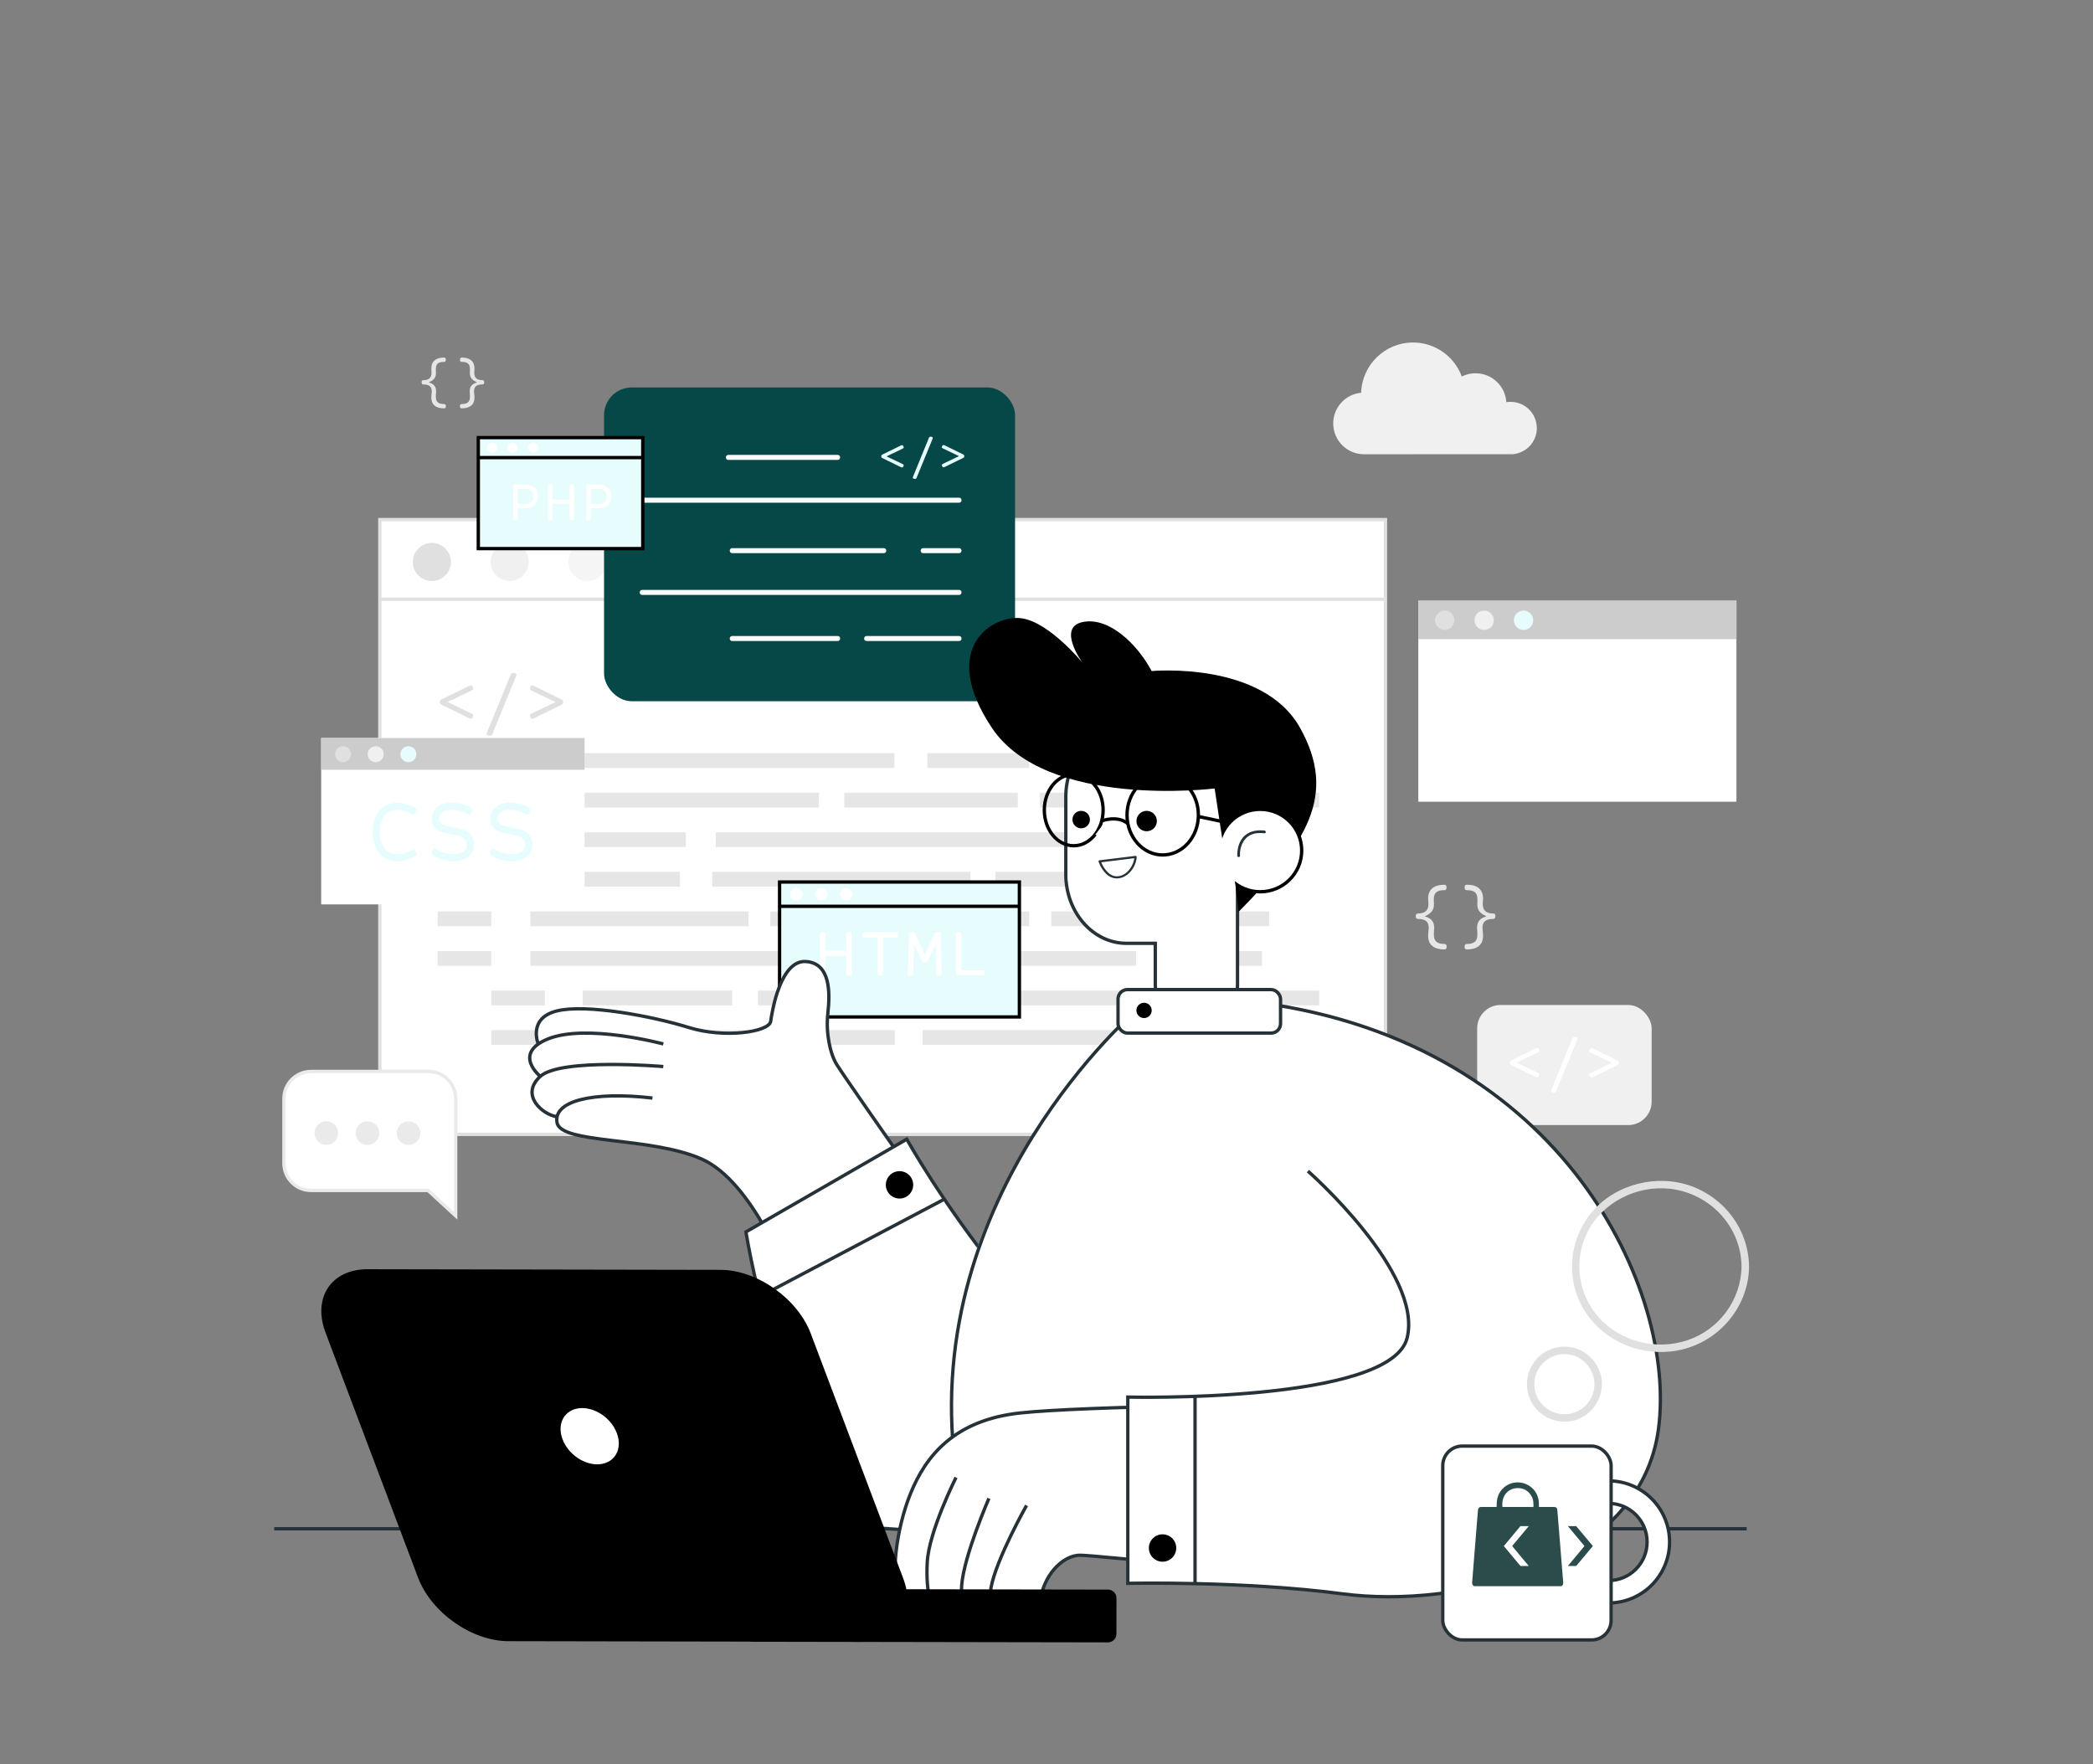 <?xml version="1.0" encoding="UTF-8"?> <svg xmlns="http://www.w3.org/2000/svg" id="Device" viewBox="0 0 426.43 359.39"><rect x="0" y="0" width="426.43" height="359.39" fill="#808080" stroke="none"/><defs><style>.cls-1,.cls-2,.cls-3,.cls-4{fill:none;}.cls-1,.cls-2,.cls-3,.cls-4,.cls-5,.cls-6,.cls-7,.cls-8{stroke-miterlimit:10;}.cls-1,.cls-2,.cls-3,.cls-5,.cls-6,.cls-7,.cls-8{stroke-width:.68px;}.cls-1,.cls-4,.cls-6{stroke:#000;}.cls-2,.cls-8{stroke:#e0e0e0;}.cls-3,.cls-7{stroke:#263238;}.cls-9{opacity:.2;}.cls-10,.cls-11{opacity:.3;}.cls-12,.cls-11,.cls-13,.cls-14,.cls-15,.cls-16,.cls-17,.cls-18,.cls-19,.cls-20,.cls-21,.cls-22,.cls-23{stroke-width:0px;}.cls-4{stroke-width:1.36px;}.cls-11,.cls-5,.cls-7,.cls-8,.cls-17{fill:#fff;}.cls-5{stroke:#eaeaea;}.cls-6,.cls-18{fill:#e7fdfd;}.cls-13{fill:#263238;}.cls-14{fill:#2c4b4b;}.cls-15{fill:#064848;}.cls-16{fill:#e0e0e0;}.cls-19{fill:#fafafa;}.cls-20{fill:#eaeaea;}.cls-21{fill:#f0f0f0;}.cls-22{fill:#e6e6e6;}.cls-23{fill:#f5f5f5;}</style></defs><rect class="cls-8" x="77.39" y="105.86" width="204.89" height="125.26"></rect><line class="cls-2" x1="77.39" y1="122.09" x2="282.29" y2="122.09"></line><path class="cls-16" d="m91.87,114.49c0,2.14-1.74,3.88-3.88,3.88s-3.88-1.74-3.88-3.88,1.74-3.88,3.88-3.88,3.88,1.74,3.88,3.88Z"></path><path class="cls-21" d="m107.72,114.49c0,2.14-1.74,3.88-3.88,3.88s-3.88-1.74-3.88-3.88,1.74-3.88,3.88-3.88,3.88,1.74,3.88,3.88Z"></path><path class="cls-23" d="m123.57,114.49c0,2.14-1.74,3.88-3.88,3.88s-3.88-1.74-3.88-3.88,1.74-3.88,3.88-3.88,3.88,1.74,3.88,3.88Z"></path><rect class="cls-22" x="89.19" y="153.45" width="10.92" height="3.01"></rect><rect class="cls-22" x="108.07" y="153.45" width="74.15" height="3.01"></rect><rect class="cls-22" x="188.94" y="153.45" width="20.74" height="3.01"></rect><rect class="cls-22" x="236.38" y="193.76" width="20.74" height="3.01"></rect><rect class="cls-22" x="214.19" y="153.45" width="35.86" height="3.01"></rect><rect class="cls-22" x="100.11" y="161.51" width="10.92" height="3.01"></rect><rect class="cls-22" x="118.72" y="161.51" width="48.13" height="3.01"></rect><rect class="cls-22" x="183.32" y="193.76" width="48.13" height="3.01"></rect><rect class="cls-22" x="108.07" y="185.69" width="44.45" height="3.01"></rect><rect class="cls-22" x="118.72" y="169.57" width="21.01" height="3.01"></rect><rect class="cls-22" x="202.81" y="177.63" width="21.01" height="3.01"></rect><rect class="cls-22" x="145.84" y="169.57" width="70.93" height="3.01"></rect><rect class="cls-22" x="108.07" y="193.76" width="70.93" height="3.01"></rect><rect class="cls-22" x="211.87" y="161.51" width="56.91" height="3.01"></rect><rect class="cls-22" x="172.01" y="161.51" width="35.35" height="3.01"></rect><rect class="cls-22" x="220.9" y="169.57" width="35.35" height="3.01"></rect><rect class="cls-22" x="100.11" y="169.57" width="10.92" height="3.01"></rect><rect class="cls-22" x="89.19" y="177.63" width="10.92" height="3.01"></rect><rect class="cls-22" x="108.07" y="177.63" width="30.47" height="3.01"></rect><rect class="cls-22" x="118.72" y="201.82" width="30.47" height="3.01"></rect><rect class="cls-22" x="187.95" y="209.88" width="49.07" height="3.01"></rect><rect class="cls-22" x="154.42" y="201.82" width="47.68" height="3.01"></rect><rect class="cls-22" x="143.01" y="209.88" width="39.3" height="3.01"></rect><rect class="cls-22" x="207.71" y="201.82" width="61.07" height="3.01"></rect><rect class="cls-22" x="118.72" y="209.88" width="18.69" height="3.01"></rect><rect class="cls-22" x="156.96" y="185.69" width="52.72" height="3.01"></rect><rect class="cls-22" x="214.19" y="185.69" width="44.38" height="3.01"></rect><rect class="cls-22" x="145.1" y="177.63" width="52.63" height="3.01"></rect><rect class="cls-22" x="89.19" y="185.69" width="10.92" height="3.01"></rect><rect class="cls-22" x="89.19" y="193.76" width="10.92" height="3.01"></rect><rect class="cls-22" x="100.11" y="201.82" width="10.92" height="3.01"></rect><rect class="cls-22" x="100.11" y="209.88" width="10.92" height="3.01"></rect><path class="cls-16" d="m96.41,145.78c0,.09-.03.19-.09.31-.11.23-.25.34-.42.34-.08,0-.16-.02-.25-.07l-5.69-2.79c-.12-.06-.21-.13-.26-.21s-.08-.19-.08-.33.03-.25.08-.33c.05-.08.14-.15.26-.21l5.69-2.79c.09-.04.17-.07.25-.07.17,0,.31.11.42.34.06.12.09.22.09.31,0,.16-.1.29-.3.39l-4.92,2.36,4.92,2.36c.2.1.3.23.3.39Z"></path><path class="cls-16" d="m105.04,137.21c.13.07.19.17.19.28,0,.04,0,.08-.02.12l-4.92,12.03c-.03.08-.09.14-.18.19s-.18.07-.3.07c-.19,0-.36-.04-.48-.11s-.19-.17-.19-.28c0-.04,0-.08.02-.12l4.92-12.03c.03-.08.09-.14.18-.19.08-.05.18-.07.3-.07.2,0,.36.04.48.11Z"></path><path class="cls-16" d="m107.96,140.29c0-.09.03-.19.09-.31.11-.23.25-.34.42-.34.08,0,.16.02.25.07l5.69,2.79c.12.06.21.13.26.21.05.08.08.19.08.33s-.03.25-.08.33-.14.15-.26.21l-5.69,2.79c-.09.04-.17.07-.25.07-.17,0-.31-.11-.42-.34-.06-.12-.09-.22-.09-.31,0-.16.1-.29.3-.39l4.92-2.36-4.92-2.36c-.2-.1-.3-.23-.3-.39Z"></path><path class="cls-5" d="m63.39,218.3h23.92c3.06,0,5.53,2.48,5.53,5.53v23.88l-5.63-5.17h-23.83c-3.06,0-5.53-2.48-5.53-5.53v-13.18c0-3.06,2.48-5.53,5.53-5.53Z"></path><path class="cls-20" d="m80.83,230.86c0,1.33,1.08,2.41,2.41,2.41s2.41-1.08,2.41-2.41-1.08-2.41-2.41-2.41-2.41,1.08-2.41,2.41Z"></path><circle class="cls-20" cx="74.87" cy="230.86" r="2.41"></circle><circle class="cls-20" cx="66.49" cy="230.86" r="2.41"></circle><path class="cls-21" d="m313.12,87.21c0,2.82-2.18,5.12-4.95,5.33h0s-30.26.01-30.26.01c-3.47,0-6.28-2.81-6.28-6.28,0-3.27,2.5-5.96,5.69-6.25.18-5.68,4.85-10.24,10.57-10.24,4.56,0,8.45,2.89,9.93,6.93.85-.43,1.8-.66,2.81-.66,3.34,0,6.07,2.6,6.27,5.89.28-.05.57-.07.87-.07,2.95,0,5.34,2.39,5.34,5.34Z"></path><rect class="cls-21" x="300.96" y="204.75" width="35.55" height="24.47" rx="4.77" ry="4.77"></rect><path class="cls-17" d="m313.62,218.94c0,.08-.03.17-.08.27-.1.2-.22.3-.38.3-.07,0-.14-.02-.22-.06l-5.02-2.46c-.11-.06-.19-.12-.23-.19-.05-.07-.07-.17-.07-.29s.02-.22.07-.29c.05-.07.12-.13.23-.19l5.02-2.46c.08-.04.15-.06.22-.06.15,0,.28.1.38.3.05.1.08.19.08.27,0,.14-.09.26-.27.34l-4.34,2.08,4.34,2.08c.18.09.27.2.27.34Z"></path><path class="cls-17" d="m321.23,211.38c.11.07.17.15.17.25,0,.03,0,.07-.02.11l-4.34,10.62c-.03.07-.08.12-.16.17-.08.04-.16.06-.26.06-.17,0-.31-.03-.43-.1s-.17-.15-.17-.25c0-.04,0-.07.02-.11l4.34-10.62c.03-.07.08-.12.16-.17.08-.04.16-.06.26-.06.17,0,.31.03.43.1Z"></path><path class="cls-17" d="m323.81,214.1c0-.08.03-.17.08-.27.1-.2.22-.3.38-.3.07,0,.14.02.22.06l5.02,2.46c.11.06.19.12.23.19.05.07.07.17.07.29s-.02.22-.07.29c-.05.07-.12.13-.23.19l-5.02,2.46c-.08.04-.15.06-.22.06-.15,0-.28-.1-.38-.3-.05-.1-.08-.19-.08-.27,0-.14.09-.26.26-.34l4.34-2.08-4.34-2.08c-.18-.09-.26-.2-.26-.34Z"></path><path class="cls-22" d="m294.61,180.38c.07.08.11.23.11.43s-.04.34-.11.43c-.08.08-.2.13-.38.13-.52,0-.93.07-1.24.2-.31.13-.53.34-.67.63-.14.28-.2.66-.2,1.12v.22s.03.56.03.56c.03.62-.1,1.13-.39,1.53-.29.4-.76.74-1.41,1.01v.08c.65.19,1.12.47,1.41.84s.44.84.44,1.4c0,.11,0,.2,0,.25l-.06.94c0,.07,0,.17,0,.29,0,.65.17,1.13.51,1.43.34.3.87.45,1.6.45.17,0,.3.04.38.13.07.08.11.23.11.43s-.04.34-.11.43c-.08.08-.2.13-.38.13-1.04,0-1.84-.23-2.42-.7-.57-.46-.86-1.16-.86-2.09,0-.18,0-.32.02-.41l.08-.95c0-.14.02-.25.02-.31,0-.58-.17-1.02-.52-1.31-.35-.29-.89-.44-1.63-.44-.17,0-.3-.04-.38-.13-.07-.08-.11-.23-.11-.43s.04-.34.11-.43c.08-.08.2-.13.38-.13.72,0,1.24-.16,1.58-.49.34-.32.51-.79.51-1.38,0-.1,0-.18,0-.23l-.04-.57c-.01-.15-.02-.27-.02-.33,0-.95.28-1.67.85-2.14s1.38-.71,2.42-.71c.17,0,.3.04.38.13Z"></path><path class="cls-22" d="m301.31,180.97c.57.48.85,1.19.85,2.14,0,.07,0,.18-.02.33l-.04.57c0,.05,0,.13,0,.23,0,.6.17,1.06.51,1.38.34.32.87.49,1.58.49.17,0,.3.04.37.13.08.08.11.23.11.43s-.04.34-.11.43c-.07.08-.2.13-.37.13-.74,0-1.29.15-1.63.44s-.52.73-.52,1.31c0,.06,0,.16.02.31l.08.95c0,.09.02.23.02.41,0,.93-.29,1.62-.86,2.09-.57.46-1.38.7-2.41.7-.18,0-.3-.04-.38-.13-.08-.08-.11-.23-.11-.43s.04-.34.11-.43c.07-.08.2-.13.38-.13.73,0,1.27-.15,1.6-.45.34-.3.51-.78.51-1.43,0-.13,0-.23,0-.29l-.06-.94c0-.06,0-.14,0-.25,0-.57.15-1.03.44-1.4s.76-.65,1.41-.84v-.08c-.65-.27-1.12-.6-1.41-1.01-.29-.4-.42-.92-.39-1.53l.02-.56c.02-.52-.03-.93-.16-1.25-.13-.32-.35-.55-.66-.7s-.74-.22-1.29-.22c-.18,0-.3-.04-.38-.13-.08-.08-.11-.23-.11-.43s.04-.34.11-.43c.07-.08.2-.13.38-.13,1.04,0,1.85.24,2.42.71Z"></path><path class="cls-22" d="m90.74,72.95c.06.07.09.18.09.34s-.03.27-.09.34c-.06.07-.16.1-.29.1-.4,0-.73.05-.97.16-.24.1-.42.27-.52.49-.11.22-.16.52-.16.88v.18s.02.44.02.44c.02.49-.08.89-.31,1.2s-.59.58-1.11.79v.06c.51.15.88.37,1.11.66.23.29.34.66.34,1.1,0,.09,0,.16,0,.2l-.05.73c0,.05,0,.13,0,.23,0,.51.13.89.4,1.12.26.23.68.35,1.26.35.14,0,.24.03.29.1.06.07.09.18.09.34s-.03.27-.09.34c-.06.07-.16.1-.29.1-.81,0-1.45-.18-1.9-.55-.45-.36-.68-.91-.68-1.64,0-.14,0-.25.01-.32l.07-.75c0-.11.01-.19.01-.24,0-.46-.14-.8-.41-1.03-.27-.23-.7-.34-1.28-.34-.14,0-.24-.03-.29-.1-.06-.07-.09-.18-.09-.34s.03-.27.09-.34c.06-.07.16-.1.29-.1.56,0,.98-.13,1.24-.38s.4-.62.4-1.09c0-.08,0-.14,0-.18l-.03-.45c0-.12-.01-.21-.01-.26,0-.75.22-1.31.67-1.68.45-.37,1.08-.56,1.9-.56.14,0,.24.03.29.1Z"></path><path class="cls-22" d="m96,73.41c.45.37.67.94.67,1.68,0,.05,0,.14-.01.26l-.03.45s0,.1,0,.18c0,.47.13.83.4,1.09.27.25.68.38,1.24.38.14,0,.24.03.29.1.06.07.09.18.09.34s-.03.27-.09.34c-.06.07-.16.1-.29.1-.58,0-1.01.11-1.28.34s-.41.57-.41,1.03c0,.05,0,.13.01.24l.07.75c0,.07.01.18.01.32,0,.73-.23,1.27-.68,1.64-.45.36-1.08.55-1.9.55-.14,0-.24-.03-.29-.1-.06-.07-.09-.18-.09-.34s.03-.27.09-.34c.06-.07.16-.1.29-.1.57,0,.99-.12,1.26-.35.26-.23.4-.61.4-1.12,0-.1,0-.18,0-.23l-.05-.73s0-.11,0-.2c0-.45.11-.81.34-1.1.23-.29.6-.51,1.11-.66v-.06c-.51-.21-.88-.47-1.11-.79-.22-.32-.33-.72-.31-1.2l.02-.44c.02-.4-.03-.73-.12-.98-.1-.25-.27-.43-.52-.55-.25-.12-.58-.18-1.01-.18-.14,0-.24-.03-.29-.1-.06-.07-.09-.18-.09-.34s.03-.27.09-.34c.06-.07.16-.1.29-.1.82,0,1.46.19,1.9.56Z"></path><rect class="cls-15" x="123.07" y="78.94" width="83.74" height="63.93" rx="5.64" ry="5.64"></rect><path class="cls-18" d="m184.12,94.8c0,.06-.02.13-.06.21-.08.15-.17.23-.29.23-.05,0-.11-.01-.17-.04l-3.82-1.87c-.08-.04-.14-.09-.18-.14s-.05-.13-.05-.22.02-.17.05-.22c.04-.05.1-.1.18-.14l3.82-1.87c.06-.03.11-.04.17-.04.11,0,.21.08.29.23.04.08.06.15.06.21,0,.11-.07.2-.2.26l-3.3,1.58,3.3,1.58c.13.07.2.15.2.26Z"></path><path class="cls-18" d="m189.92,89.04c.08.05.13.11.13.19,0,.03,0,.05-.01.08l-3.31,8.08c-.02.05-.06.1-.12.13-.06.03-.12.05-.2.05-.13,0-.24-.02-.32-.07-.08-.05-.13-.11-.13-.19,0-.03,0-.05.02-.08l3.3-8.08c.02-.05.06-.09.12-.13.06-.03.12-.05.2-.05.13,0,.24.02.32.07Z"></path><path class="cls-18" d="m191.89,91.11c0-.06.02-.13.06-.21.08-.15.17-.23.29-.23.05,0,.11.01.17.04l3.82,1.87c.08.04.14.09.18.14.04.05.05.13.05.22s-.02.17-.05.22-.1.1-.18.14l-3.82,1.87c-.06.03-.11.04-.17.04-.11,0-.21-.08-.29-.23-.04-.08-.06-.15-.06-.21,0-.11.07-.2.2-.26l3.3-1.58-3.3-1.58c-.13-.07-.2-.15-.2-.26Z"></path><path class="cls-19" d="m148.38,93.7h22.29c.65,0,.66-1.02,0-1.02h-22.29c-.65,0-.66,1.02,0,1.02h0Z"></path><path class="cls-19" d="m130.83,102.42h64.58c.65,0,.66-1.02,0-1.02h-64.58c-.65,0-.66,1.02,0,1.02h0Z"></path><path class="cls-19" d="m188.07,112.7h7.34c.65,0,.66-1.02,0-1.02h-7.34c-.65,0-.66,1.02,0,1.02h0Z"></path><path class="cls-19" d="m149.17,112.7h30.91c.65,0,.66-1.02,0-1.02h-30.91c-.65,0-.66,1.02,0,1.02h0Z"></path><path class="cls-19" d="m130.83,121.21h64.58c.65,0,.66-1.02,0-1.02h-64.58c-.65,0-.66,1.02,0,1.02h0Z"></path><path class="cls-19" d="m176.55,130.6h18.86c.65,0,.66-1.02,0-1.02h-18.86c-.65,0-.66,1.02,0,1.02h0Z"></path><path class="cls-19" d="m149.17,130.6h21.51c.65,0,.66-1.02,0-1.02h-21.51c-.65,0-.66,1.02,0,1.02h0Z"></path><path class="cls-6" d="m207.69,179.7h-48.86v27.49h48.86v-27.49Z"></path><path class="cls-17" d="m163.48,182.21c0,.69-.56,1.25-1.25,1.25s-1.25-.56-1.25-1.25.56-1.25,1.25-1.25,1.25.56,1.25,1.25Z"></path><path class="cls-17" d="m168.57,182.21c0,.69-.56,1.25-1.25,1.25s-1.25-.56-1.25-1.25.56-1.25,1.25-1.25,1.25.56,1.25,1.25Z"></path><path class="cls-17" d="m173.66,182.21c0,.69-.56,1.25-1.25,1.25s-1.25-.56-1.25-1.25.56-1.25,1.25-1.25,1.25.56,1.25,1.25Z"></path><path class="cls-17" d="m173.39,190c.08.07.12.2.12.37v7.96c0,.17-.04.3-.12.37-.08.07-.22.11-.42.11h-.02c-.2,0-.34-.04-.42-.11-.08-.07-.12-.2-.12-.37v-3.58h-4.27v3.58c0,.17-.04.3-.12.37-.08.07-.22.11-.43.11h-.01c-.2,0-.34-.04-.42-.11-.08-.07-.12-.2-.12-.37v-7.96c0-.17.04-.3.12-.37.08-.07.22-.11.42-.11h.01c.2,0,.34.04.43.11.08.07.12.2.12.37v3.31h4.27v-3.31c0-.17.04-.3.12-.37.08-.07.22-.11.42-.11h.02c.2,0,.34.04.42.11Z"></path><path class="cls-17" d="m182.87,190.08c.07.08.11.22.11.41s-.04.33-.11.41c-.07.08-.19.12-.36.12h-2.62v7.3c0,.17-.04.3-.12.37-.08.07-.22.11-.42.11h-.01c-.2,0-.34-.04-.42-.11-.08-.07-.12-.2-.12-.37v-7.3h-2.62c-.17,0-.29-.04-.36-.12-.07-.08-.11-.22-.11-.41s.04-.33.11-.41c.07-.08.19-.12.36-.12h6.34c.17,0,.29.04.36.12Z"></path><path class="cls-17" d="m191.52,189.99c.09.07.14.2.14.37l.22,7.96c0,.17-.03.3-.11.37-.08.07-.22.11-.42.11h-.01c-.2,0-.34-.04-.42-.11-.08-.07-.12-.2-.13-.37l-.16-6.01-1.53,3.3c-.08.17-.17.29-.27.37s-.24.11-.41.11-.3-.04-.41-.11c-.1-.07-.19-.19-.27-.37l-1.53-3.3-.16,6.01c0,.17-.05.3-.13.37-.08.07-.22.11-.42.11h-.01c-.2,0-.34-.04-.42-.11-.08-.07-.12-.2-.11-.37l.22-7.96c0-.18.05-.3.15-.37s.23-.11.41-.11h.02c.17,0,.31.04.42.11s.21.2.28.37l1.96,4.21,1.96-4.21c.08-.17.17-.29.29-.37.11-.08.26-.11.43-.11h.02c.18,0,.32.04.41.11Z"></path><path class="cls-17" d="m200.53,197.79c.07.08.11.22.11.41s-.04.33-.11.41c-.07.08-.19.12-.36.12h-4.94c-.17,0-.29-.04-.36-.11-.07-.08-.1-.21-.1-.39v-7.86c0-.17.04-.3.12-.37.08-.07.22-.11.43-.11h.01c.2,0,.34.04.42.11.08.07.12.2.12.37v7.3h4.3c.17,0,.29.04.36.12Z"></path><line class="cls-1" x1="158.83" y1="184.65" x2="207.69" y2="184.65"></line><path class="cls-6" d="m130.96,89.16h-33.51v22.61h33.51v-22.61Z"></path><circle class="cls-17" cx="100.24" cy="91.22" r="1.02"></circle><path class="cls-17" d="m105.45,91.22c0,.57-.46,1.02-1.02,1.02s-1.02-.46-1.02-1.02.46-1.02,1.02-1.02,1.02.46,1.02,1.02Z"></path><path class="cls-17" d="m109.64,91.22c0,.57-.46,1.02-1.02,1.02s-1.02-.46-1.02-1.02.46-1.02,1.02-1.02,1.02.46,1.02,1.02Z"></path><path class="cls-17" d="m108.43,99.02c.4.2.69.49.9.85.2.36.3.79.3,1.27s-.1.9-.3,1.26c-.2.36-.5.64-.9.84-.39.2-.87.3-1.42.3h-1.55v2.05c0,.14-.03.24-.1.3-.07.06-.18.09-.35.09h-.01c-.17,0-.28-.03-.35-.09-.07-.06-.1-.16-.1-.3v-6.47c0-.15.03-.26.09-.32.06-.06.16-.09.29-.09h2.08c.56,0,1.03.1,1.42.3Zm-.2,3.25c.31-.27.46-.64.46-1.13s-.16-.88-.46-1.15c-.31-.27-.76-.4-1.35-.4h-1.42v3.07h1.42c.59,0,1.04-.13,1.35-.4Z"></path><path class="cls-17" d="m116.88,98.74c.07.06.1.16.1.3v6.54c0,.14-.03.24-.1.3-.07.06-.18.09-.35.09h-.01c-.17,0-.28-.03-.35-.09-.07-.06-.1-.16-.1-.3v-2.95h-3.51v2.95c0,.14-.03.24-.1.3-.07.06-.18.09-.35.09h-.01c-.17,0-.28-.03-.35-.09-.07-.06-.1-.16-.1-.3v-6.54c0-.14.03-.24.1-.3s.18-.09.35-.09h.01c.17,0,.28.03.35.09s.1.16.1.3v2.72h3.51v-2.72c0-.14.03-.24.1-.3.07-.06.18-.09.35-.09h.01c.17,0,.28.03.35.09Z"></path><path class="cls-17" d="m123.36,99.02c.4.2.69.49.9.85.2.36.3.79.3,1.27s-.1.9-.3,1.26c-.2.36-.5.64-.9.84-.39.2-.87.3-1.42.3h-1.55v2.05c0,.14-.03.24-.1.3-.07.06-.18.09-.35.09h-.01c-.17,0-.28-.03-.35-.09-.07-.06-.1-.16-.1-.3v-6.47c0-.15.03-.26.09-.32.06-.06.16-.09.29-.09h2.08c.56,0,1.03.1,1.42.3Zm-.2,3.25c.31-.27.46-.64.46-1.13s-.16-.88-.46-1.15c-.31-.27-.76-.4-1.35-.4h-1.42v3.07h1.42c.59,0,1.04-.13,1.35-.4Z"></path><line class="cls-1" x1="97.45" y1="93.23" x2="130.96" y2="93.23"></line><path class="cls-17" d="m353.78,122.4h-64.81v40.94h64.81"></path><rect class="cls-17" x="288.97" y="122.4" width="64.81" height="7.82"></rect><g class="cls-9"><rect class="cls-12" x="288.97" y="122.4" width="64.81" height="7.82"></rect></g><path class="cls-16" d="m296.31,126.37c0,1.09-.88,1.97-1.97,1.97s-1.97-.88-1.97-1.97.88-1.97,1.97-1.97,1.97.88,1.97,1.97Z"></path><path class="cls-21" d="m304.35,126.37c0,1.09-.88,1.97-1.97,1.97s-1.97-.88-1.97-1.97.88-1.97,1.97-1.97,1.97.88,1.97,1.97Z"></path><path class="cls-18" d="m312.38,126.37c0,1.09-.88,1.97-1.97,1.97s-1.97-.88-1.97-1.97.88-1.97,1.97-1.97,1.97.88,1.97,1.97Z"></path><path class="cls-17" d="m119.1,150.37h-53.66v33.89h53.66"></path><rect class="cls-17" x="65.45" y="150.37" width="53.66" height="6.47"></rect><g class="cls-9"><rect class="cls-12" x="65.45" y="150.37" width="53.66" height="6.47"></rect></g><path class="cls-16" d="m71.52,153.66c0,.9-.73,1.63-1.63,1.63s-1.63-.73-1.63-1.63.73-1.63,1.63-1.63,1.63.73,1.63,1.63Z"></path><path class="cls-21" d="m78.17,153.66c0,.9-.73,1.63-1.63,1.63s-1.63-.73-1.63-1.63.73-1.63,1.63-1.63,1.63.73,1.63,1.63Z"></path><path class="cls-18" d="m84.83,153.66c0,.9-.73,1.63-1.63,1.63s-1.63-.73-1.63-1.63.73-1.63,1.63-1.63,1.63.73,1.63,1.63Z"></path><path class="cls-18" d="m82.72,163.82c.59.16,1.17.4,1.76.74.24.14.36.32.36.54,0,.12-.04.28-.13.46-.14.28-.31.42-.51.42-.09,0-.2-.04-.33-.11-.97-.58-1.97-.87-3-.87-.7,0-1.31.18-1.83.55s-.93.89-1.22,1.57c-.29.68-.43,1.48-.43,2.39s.14,1.71.43,2.4.69,1.21,1.22,1.57,1.14.55,1.83.55c1.02,0,2.02-.29,3-.87.13-.07.24-.11.33-.11.21,0,.38.14.51.43.08.19.13.34.13.46,0,.22-.12.4-.36.54-.59.33-1.17.58-1.76.74-.59.16-1.2.24-1.85.24-.99,0-1.85-.25-2.6-.74-.75-.49-1.33-1.19-1.74-2.09s-.62-1.94-.62-3.12.21-2.22.62-3.12.99-1.59,1.74-2.09,1.62-.74,2.6-.74c.64,0,1.26.08,1.85.24Z"></path><path class="cls-18" d="m95.87,164.55c.23.14.35.32.35.54,0,.14-.04.3-.13.47-.13.29-.31.43-.53.43-.1,0-.2-.03-.32-.1-.99-.59-2.1-.89-3.33-.89-.77,0-1.36.17-1.79.51-.43.34-.64.81-.64,1.4,0,.26.06.48.19.66.13.18.31.33.56.45.23.12.48.21.78.28s.71.15,1.26.25c.53.09.97.18,1.32.26.35.08.69.19,1.01.31.62.25,1.11.61,1.46,1.07.35.46.53,1.1.53,1.89,0,.68-.16,1.27-.48,1.77-.32.51-.8.9-1.43,1.18-.63.28-1.42.42-2.34.42-.73,0-1.45-.1-2.15-.29s-1.34-.47-1.91-.83c-.22-.14-.33-.31-.33-.53,0-.15.05-.31.14-.48.15-.28.33-.42.53-.42.11,0,.22.04.33.11.48.31,1.02.56,1.61.74.59.19,1.19.28,1.79.28.91,0,1.6-.18,2.06-.53.47-.35.7-.82.7-1.42,0-.4-.1-.72-.3-.98-.2-.25-.49-.46-.86-.62-.25-.11-.52-.2-.81-.27-.29-.07-.69-.15-1.19-.24-.54-.1-.99-.19-1.35-.28s-.7-.2-1-.34c-.5-.23-.89-.53-1.17-.93s-.42-.9-.42-1.54c0-.69.16-1.29.49-1.79.33-.5.79-.89,1.38-1.15.59-.27,1.28-.4,2.05-.4,1.51,0,2.83.32,3.96.97Z"></path><path class="cls-18" d="m107.74,164.55c.23.14.35.32.35.54,0,.14-.04.3-.13.47-.13.29-.31.43-.53.43-.1,0-.2-.03-.32-.1-.99-.59-2.1-.89-3.33-.89-.77,0-1.36.17-1.79.51-.43.34-.64.81-.64,1.4,0,.26.06.48.19.66.13.18.31.33.56.45.23.12.48.21.78.28s.71.15,1.26.25c.53.09.97.18,1.32.26.35.08.69.19,1.01.31.62.25,1.11.61,1.46,1.07.35.46.53,1.1.53,1.89,0,.68-.16,1.27-.48,1.77-.32.51-.8.9-1.43,1.18-.63.28-1.42.42-2.34.42-.73,0-1.45-.1-2.15-.29s-1.34-.47-1.91-.83c-.22-.14-.33-.31-.33-.53,0-.15.05-.31.14-.48.15-.28.33-.42.53-.42.11,0,.22.04.33.11.48.31,1.02.56,1.61.74.59.19,1.19.28,1.79.28.91,0,1.6-.18,2.06-.53.47-.35.7-.82.7-1.42,0-.4-.1-.72-.3-.98-.2-.25-.49-.46-.86-.62-.25-.11-.52-.2-.81-.27-.29-.07-.69-.15-1.19-.24-.54-.1-.99-.19-1.35-.28s-.7-.2-1-.34c-.5-.23-.89-.53-1.17-.93s-.42-.9-.42-1.54c0-.69.16-1.29.49-1.79.33-.5.79-.89,1.38-1.15.59-.27,1.28-.4,2.05-.4,1.51,0,2.83.32,3.96.97Z"></path><line class="cls-3" x1="55.87" y1="311.47" x2="355.87" y2="311.47"></line><path class="cls-17" d="m170.47,216.87c-1.35-2.18-2.26-6.39-1.8-10.45.45-4.06.6-10.22-4.51-10.52-5.11-.3-6.84,10-7.14,12.18-.3,2.18-9.4,3.53-16.69,1.26-7.29-2.27-20.9-4.87-26.89-3.37-5.99,1.5-3.77,6.74-3.77,6.74h.01c-4.13,2.91.41,6.6.41,6.6-4.21,3.81.47,7.83,3.44,8.23h0c-.08.38-.11.77-.03,1.2.8,4.41,19.04,2.81,29.47,7.42,10.42,4.61,17.64,24.06,17.64,24.06l21.75-26.11s-10.52-15.03-11.88-17.22Z"></path><path class="cls-3" d="m135.14,217.3s-20.85-1.8-25.06,2c-4.21,3.81.47,7.83,3.44,8.23"></path><path class="cls-3" d="m135.14,212.69s-15.74-4.21-23.55-1c-7.25,2.98-1.5,7.62-1.5,7.62"></path><path class="cls-3" d="m109.67,212.71s-2.22-5.23,3.77-6.74c5.99-1.5,19.6,1.1,26.89,3.37,7.29,2.27,16.39.92,16.69-1.26.3-2.18,2.03-12.48,7.14-12.18,5.11.3,4.96,6.46,4.51,10.52-.45,4.06.45,8.27,1.8,10.45,1.35,2.18,11.88,17.22,11.88,17.22l-21.75,26.11s-7.22-19.44-17.64-24.06c-10.42-4.61-28.67-3.01-29.47-7.42-.8-4.41,7.22-6.41,19.44-5.01"></path><path class="cls-17" d="m151.97,250.99l32.78-18.89s28.39,51.29,65.01,64.51l-43.62,16.47-35-2.25s-13.92-29.36-19.17-59.83Z"></path><g class="cls-10"><path class="cls-17" d="m151.97,250.99l32.78-18.89s28.39,51.29,65.01,64.51l-43.62,16.47-35-2.25s-13.92-29.36-19.17-59.83Z"></path></g><path class="cls-3" d="m151.97,250.99l32.78-18.89s28.39,51.29,65.01,64.51l-43.62,16.47-35-2.25s-13.92-29.36-19.17-59.83Z"></path><line class="cls-3" x1="154.86" y1="264.13" x2="192.17" y2="244.44"></line><path class="cls-12" d="m186.06,241.4c0,1.54-1.25,2.79-2.79,2.79s-2.79-1.25-2.79-2.79,1.25-2.79,2.79-2.79,2.79,1.25,2.79,2.79Z"></path><path class="cls-17" d="m290.66,262.11s8.74,23.06-23.34,31.22c-32.09,8.16-69.86,6.74-69.86,6.74,0,0-3.84.05-3.61-10.01.23-10.06-.23-29.93,12.7-51.88,12.92-21.95,20.96-29.98,27.51-32.49,2.28-.87,18.1-2.19,26.84,2.87,16.38,9.48,29.02,31.74,29.77,53.55Z"></path><g class="cls-10"><path class="cls-17" d="m290.66,262.11s8.74,23.06-23.34,31.22c-32.09,8.16-69.86,6.74-69.86,6.74,0,0-3.84.05-3.61-10.01.23-10.06-.23-29.93,12.7-51.88,12.92-21.95,20.96-29.98,27.51-32.49,2.28-.87,18.1-2.19,26.84,2.87,16.38,9.48,29.02,31.74,29.77,53.55Z"></path></g><path class="cls-3" d="m231.71,205.69s-44.14,37.43-37.09,92.83"></path><path class="cls-17" d="m262.05,286.13l2.52,35.1-41.8-4.18s-4.04-1.25-7.22,1.87c-3.18,3.11-3.12,4.79-3.37,5.85-.25,1.07-1.19,5.03-3.04,7.11s-3.39,2.01-4.72.65l-1.33-1.35s-.52-.27-1.24.43c-.71.7-2.55,1.51-3.56.12s-1.05-1.23-1.05-1.23c0,0-.32-.59-.9-.02-.58.57-3.11,1.54-4.43-.02-1.31-1.57-1.84-2.61-1.84-2.61,0,0-.39-.13-1.17.18-.78.31-4.01,1.08-5.77-2.73-1.77-3.81-.7-9.6,0-13.39.7-3.79,3.94-12.02,6.89-15.34,2.94-3.33,8.51-7.18,14.33-8.14,5.82-.97,22.01-1.62,28.83-1.78,6.83-.16,28.87-.51,28.87-.51Z"></path><path class="cls-3" d="m209.15,306.72s-6.13,10.81-7.24,16.74c-1.11,5.94,2.24,10.19,4.18,10.06,1.94-.13,4.68-2.13,5.88-7.89,1.2-5.76,5.11-8.71,7.98-8.77,2.87-.06,46.78,4.58,46.78,4.58"></path><path class="cls-3" d="m201.48,305.29s-5.05,11.58-5.54,17.63c-.49,6.06,2.27,9.4,3.6,9.59,1.33.19,3.32-1.75,3.32-1.75"></path><path class="cls-3" d="m194.78,301.02s-5.51,10.93-5.86,17.24c-.35,6.32.89,10.79,3.3,12.42,2.42,1.63,4.84-.76,4.84-.76"></path><path class="cls-3" d="m263.18,286.12s-41.75.32-55.26,1.75c-13.52,1.43-19.32,8.83-22.38,16.35-3.06,7.52-4.09,17.42-2.3,20.83,3.07,5.85,6.57,2.34,6.57,2.34"></path><path class="cls-17" d="m266.48,238.6s23.49,20.63,20.21,33.98c-3.28,13.35-56.91,12.06-56.91,12.06v37.95s23.52-.53,43.68,2.13c23.58,3.11,60.69-5.64,64.44-33.57,3.75-27.93-19.16-78.49-81.14-86.85l9.73,34.3Z"></path><g class="cls-10"><path class="cls-17" d="m266.48,238.6s23.49,20.63,20.21,33.98c-3.28,13.35-56.91,12.06-56.91,12.06v37.95s23.52-.53,43.68,2.13c23.58,3.11,60.69-5.64,64.44-33.57,3.75-27.93-19.16-78.49-81.14-86.85l9.73,34.3Z"></path></g><path class="cls-3" d="m266.48,238.6s23.49,20.63,20.21,33.98c-3.28,13.35-56.91,12.06-56.91,12.06v37.95s23.52-.53,43.68,2.13c23.58,3.11,60.69-5.64,64.44-33.57,3.75-27.93-19.16-78.49-81.14-86.85"></path><path class="cls-12" d="m239.65,315.39c0,1.54-1.25,2.79-2.79,2.79s-2.79-1.25-2.79-2.79,1.25-2.79,2.79-2.79,2.79,1.25,2.79,2.79Z"></path><line class="cls-3" x1="243.48" y1="284.49" x2="243.48" y2="322.59"></line><path class="cls-4" d="m264.87,173.29c0,4.45-3.64,8.06-8.12,8.06s-8.12-3.61-8.12-8.06,3.64-8.06,8.12-8.06,8.12,3.61,8.12,8.06Z"></path><path class="cls-7" d="m229.49,148.29h10.2c6.78,0,12.33,6.32,12.33,14.04v15.82c0,.45-.02.89-.06,1.32.11.47.17.95.17,1.45v19.79c0,3.49-2.86,6.35-6.35,6.35h-4.05c-3.49,0-6.35-2.86-6.35-6.35v-8.52h-5.9c-6.78,0-12.33-6.32-12.33-14.04v-15.82c0-7.72,5.55-14.04,12.33-14.04Z"></path><path class="cls-12" d="m249.35,173.03l-1.88-12.39s-34.27,4.3-45.38-12.35c-11.11-16.65.56-23.24,6.21-22.3,5.65.94,12.25,9.04,12.25,9.04,0,0-5.26-7.16,0-8.29,5.26-1.13,11.07,4.33,14.09,9.98,0,0,22.59-2.11,30.23,11.56,7.64,13.67,1.45,23.37-12.52,37.49l-.93-7.9-2.07-4.85Z"></path><path class="cls-17" d="m246.27,175.46c0,3.24-2.62,5.86-5.86,5.86s-5.86-2.62-5.86-5.86,2.62-5.86,5.86-5.86,5.86,2.62,5.86,5.86Z"></path><path class="cls-17" d="m218.58,170.78c-.36,0-.7.05-1.03.13v6.08c0,.91-.1,1.79.09,2.65.24.04.69.07.95.07,2.46,0,4.46-2,4.46-4.46s-2-4.46-4.46-4.46Z"></path><path class="cls-12" d="m235.7,167.28c0,1.15-.93,2.08-2.08,2.08s-2.08-.93-2.08-2.08.93-2.08,2.08-2.08,2.08.93,2.08,2.08Z"></path><path class="cls-12" d="m222.06,166.98c0,.98-.8,1.78-1.78,1.78s-1.78-.8-1.78-1.78.8-1.78,1.78-1.78,1.78.8,1.78,1.78Z"></path><path class="cls-17" d="m224.05,175.5s1.05,3.05,3.26,3.26c2.21.21,3.95-2.24,4.07-4.16l-7.33.9Z"></path><path class="cls-13" d="m223.83,175.56c.36,1.04,1.01,2.09,1.89,2.77,1.55,1.2,3.53.59,4.69-.84.67-.82,1.11-1.83,1.19-2.89,0-.11-.11-.24-.23-.23-2.14.26-4.28.52-6.42.79l-.91.11c-.29.04-.29.49,0,.45,2.14-.26,4.28-.52,6.42-.79l.91-.11-.23-.23c-.12,1.62-1.28,3.43-2.91,3.86s-2.77-.74-3.49-2c-.19-.33-.36-.67-.48-1.02-.1-.27-.53-.16-.44.12Z"></path><path class="cls-1" d="m244.16,166.06c0,4.49-3.26,8.13-7.27,8.13s-7.27-3.64-7.27-8.13,3.26-8.13,7.27-8.13,7.27,3.64,7.27,8.13Z"></path><path class="cls-1" d="m224.75,165.04c0,4.02-2.68,7.27-5.99,7.27s-5.99-3.25-5.99-7.27,2.68-7.27,5.99-7.27,5.99,3.25,5.99,7.27Z"></path><polygon class="cls-17" points="226.87 165.23 226.87 172.29 223.17 170.03 226.87 165.23"></polygon><path class="cls-1" d="m224.57,167.22s3.1-1.17,5.22.58"></path><line class="cls-1" x1="244.15" y1="166.36" x2="254.02" y2="168.42"></line><path class="cls-17" d="m264.87,173.29c0,4.45-3.64,8.06-8.12,8.06s-8.12-3.61-8.12-8.06,3.64-8.06,8.12-8.06,8.12,3.61,8.12,8.06Z"></path><path class="cls-13" d="m252.64,174.35c-.1-1.63.6-3.51,2.18-4.25.87-.41,1.86-.43,2.8-.33.36.04.36-.52,0-.56-1.61-.17-3.34.14-4.41,1.45-.69.84-1.02,1.91-1.11,2.98-.02.24-.03.48-.02.71.02.36.58.36.56,0h0Z"></path><rect class="cls-17" x="227.79" y="201.62" width="33.11" height="8.86" rx="1.92" ry="1.92"></rect><rect class="cls-11" x="227.79" y="201.62" width="33.11" height="8.86" rx="1.92" ry="1.92"></rect><path class="cls-12" d="m234.65,205.86c0,.86-.7,1.56-1.56,1.56s-1.56-.7-1.56-1.56.7-1.56,1.56-1.56,1.56.7,1.56,1.56Z"></path><rect class="cls-3" x="227.79" y="201.62" width="33.11" height="8.86" rx="1.92" ry="1.92"></rect><path class="cls-7" d="m327.72,301.71c-6.87,0-12.44,5.57-12.44,12.44s5.57,12.44,12.44,12.44,12.44-5.57,12.44-12.44-5.57-12.44-12.44-12.44Zm0,20.31c-4.34,0-7.86-3.52-7.86-7.86s3.52-7.86,7.86-7.86,7.86,3.52,7.86,7.86-3.52,7.86-7.86,7.86Z"></path><rect class="cls-7" x="293.95" y="294.62" width="34.3" height="39.5" rx="3.98" ry="3.98"></rect><path class="cls-16" d="m324.86,282.01c-.03,2.55-1.61,4.89-4.03,5.76s-5.21.11-6.85-1.89-1.81-4.83-.5-7.01,3.89-3.36,6.37-2.88c2.9.55,4.97,3.09,5.01,6.02.01.98,1.54.98,1.53,0-.04-3.18-1.99-6.03-4.98-7.17s-6.54-.19-8.56,2.29-2.34,6.03-.69,8.79,4.87,4.16,8,3.6c3.6-.65,6.17-3.91,6.22-7.51.01-.98-1.51-.98-1.53,0Z"></path><path class="cls-16" d="m354.82,258.03c-.07,6.79-4.54,12.81-10.95,15s-13.8.35-18.28-4.8-5.05-12.6-1.52-18.34,10.79-8.82,17.5-7.49c7.49,1.48,13.17,7.93,13.25,15.62.01.98,1.54.98,1.53,0-.08-7.37-4.85-13.85-11.75-16.36s-15.31-.51-20.19,5.2c-4.81,5.63-5.53,13.9-1.56,20.2,3.99,6.33,11.67,9.45,18.97,8.08,8.22-1.54,14.45-8.73,14.54-17.12.01-.98-1.52-.98-1.53,0Z"></path><path class="cls-14" d="m300.35,323.17h17.75c.3-.17.42-.41.39-.77-.1-1.09-.18-2.19-.27-3.29-.1-1.26-.2-2.51-.3-3.76-.12-1.47-.24-2.95-.36-4.42-.09-1.09-.17-2.18-.27-3.27-.04-.44-.25-.63-.7-.63h-2.88c-.14,0-.19-.03-.18-.18,0-.32.02-.65-.02-.97-.22-1.97-1.65-3.46-3.6-3.8-2.01-.35-4,.81-4.7,2.73-.24.66-.29,1.34-.27,2.03,0,.15-.03.19-.19.19-.99,0-1.99,0-2.98,0-.36,0-.59.2-.63.54-.02.24-.05.48-.07.72-.19,2.38-.39,4.77-.58,7.15-.18,2.3-.35,4.61-.55,6.91-.03.37.06.63.39.81Zm8.92-16.14h-3.04c-.08,0-.15,0-.14-.11,0-.35-.02-.7.03-1.05.26-1.59,1.44-2.66,3.04-2.69,1.31-.03,2.28.57,2.91,1.72.27.49.36,1.02.35,1.57,0,.18.08.43-.04.53-.1.09-.34.03-.51.03h-2.61Z"></path><polygon class="cls-14" points="324.3 314.71 321.26 311.08 321.13 310.93 320.93 310.93 320.36 310.93 319.43 310.93 320.03 311.64 322.82 314.99 320.03 318.34 319.43 319.05 320.36 319.05 320.93 319.05 321.13 319.05 321.26 318.9 324.3 315.27 324.53 314.99 324.3 314.71"></polygon><polygon class="cls-17" points="308.09 314.99 310.88 311.64 311.48 310.93 310.55 310.93 309.98 310.93 309.78 310.93 309.65 311.08 306.63 314.71 306.39 314.99 306.63 315.27 309.65 318.9 309.78 319.05 309.98 319.05 310.55 319.05 311.48 319.05 310.88 318.34 308.09 314.99"></polygon><path class="cls-12" d="m103.56,334.37l71.85.13c7.46.01,11.31-5.77,8.61-12.93l-18.83-49.87c-2.7-7.15-10.94-12.96-18.4-12.98l-71.85-.13c-7.46-.01-11.31,5.77-8.61,12.93l18.83,49.87c2.7,7.15,10.94,12.96,18.4,12.98Z"></path><path class="cls-17" d="m114.41,292.6c.84,3.17,4.09,5.74,7.26,5.74,3.17,0,5.05-2.56,4.21-5.72-.84-3.17-4.09-5.74-7.26-5.74-3.17,0-5.05,2.56-4.21,5.72Z"></path><path class="cls-12" d="m153.39,323.78h72.39c.95,0,1.72.77,1.72,1.72v7.31c0,.95-.77,1.72-1.72,1.72h-72.39c-.95,0-1.72-.77-1.72-1.72v-7.31c0-.95.77-1.72,1.72-1.72Z" transform="translate(378.56 658.66) rotate(-179.9)"></path></svg> 